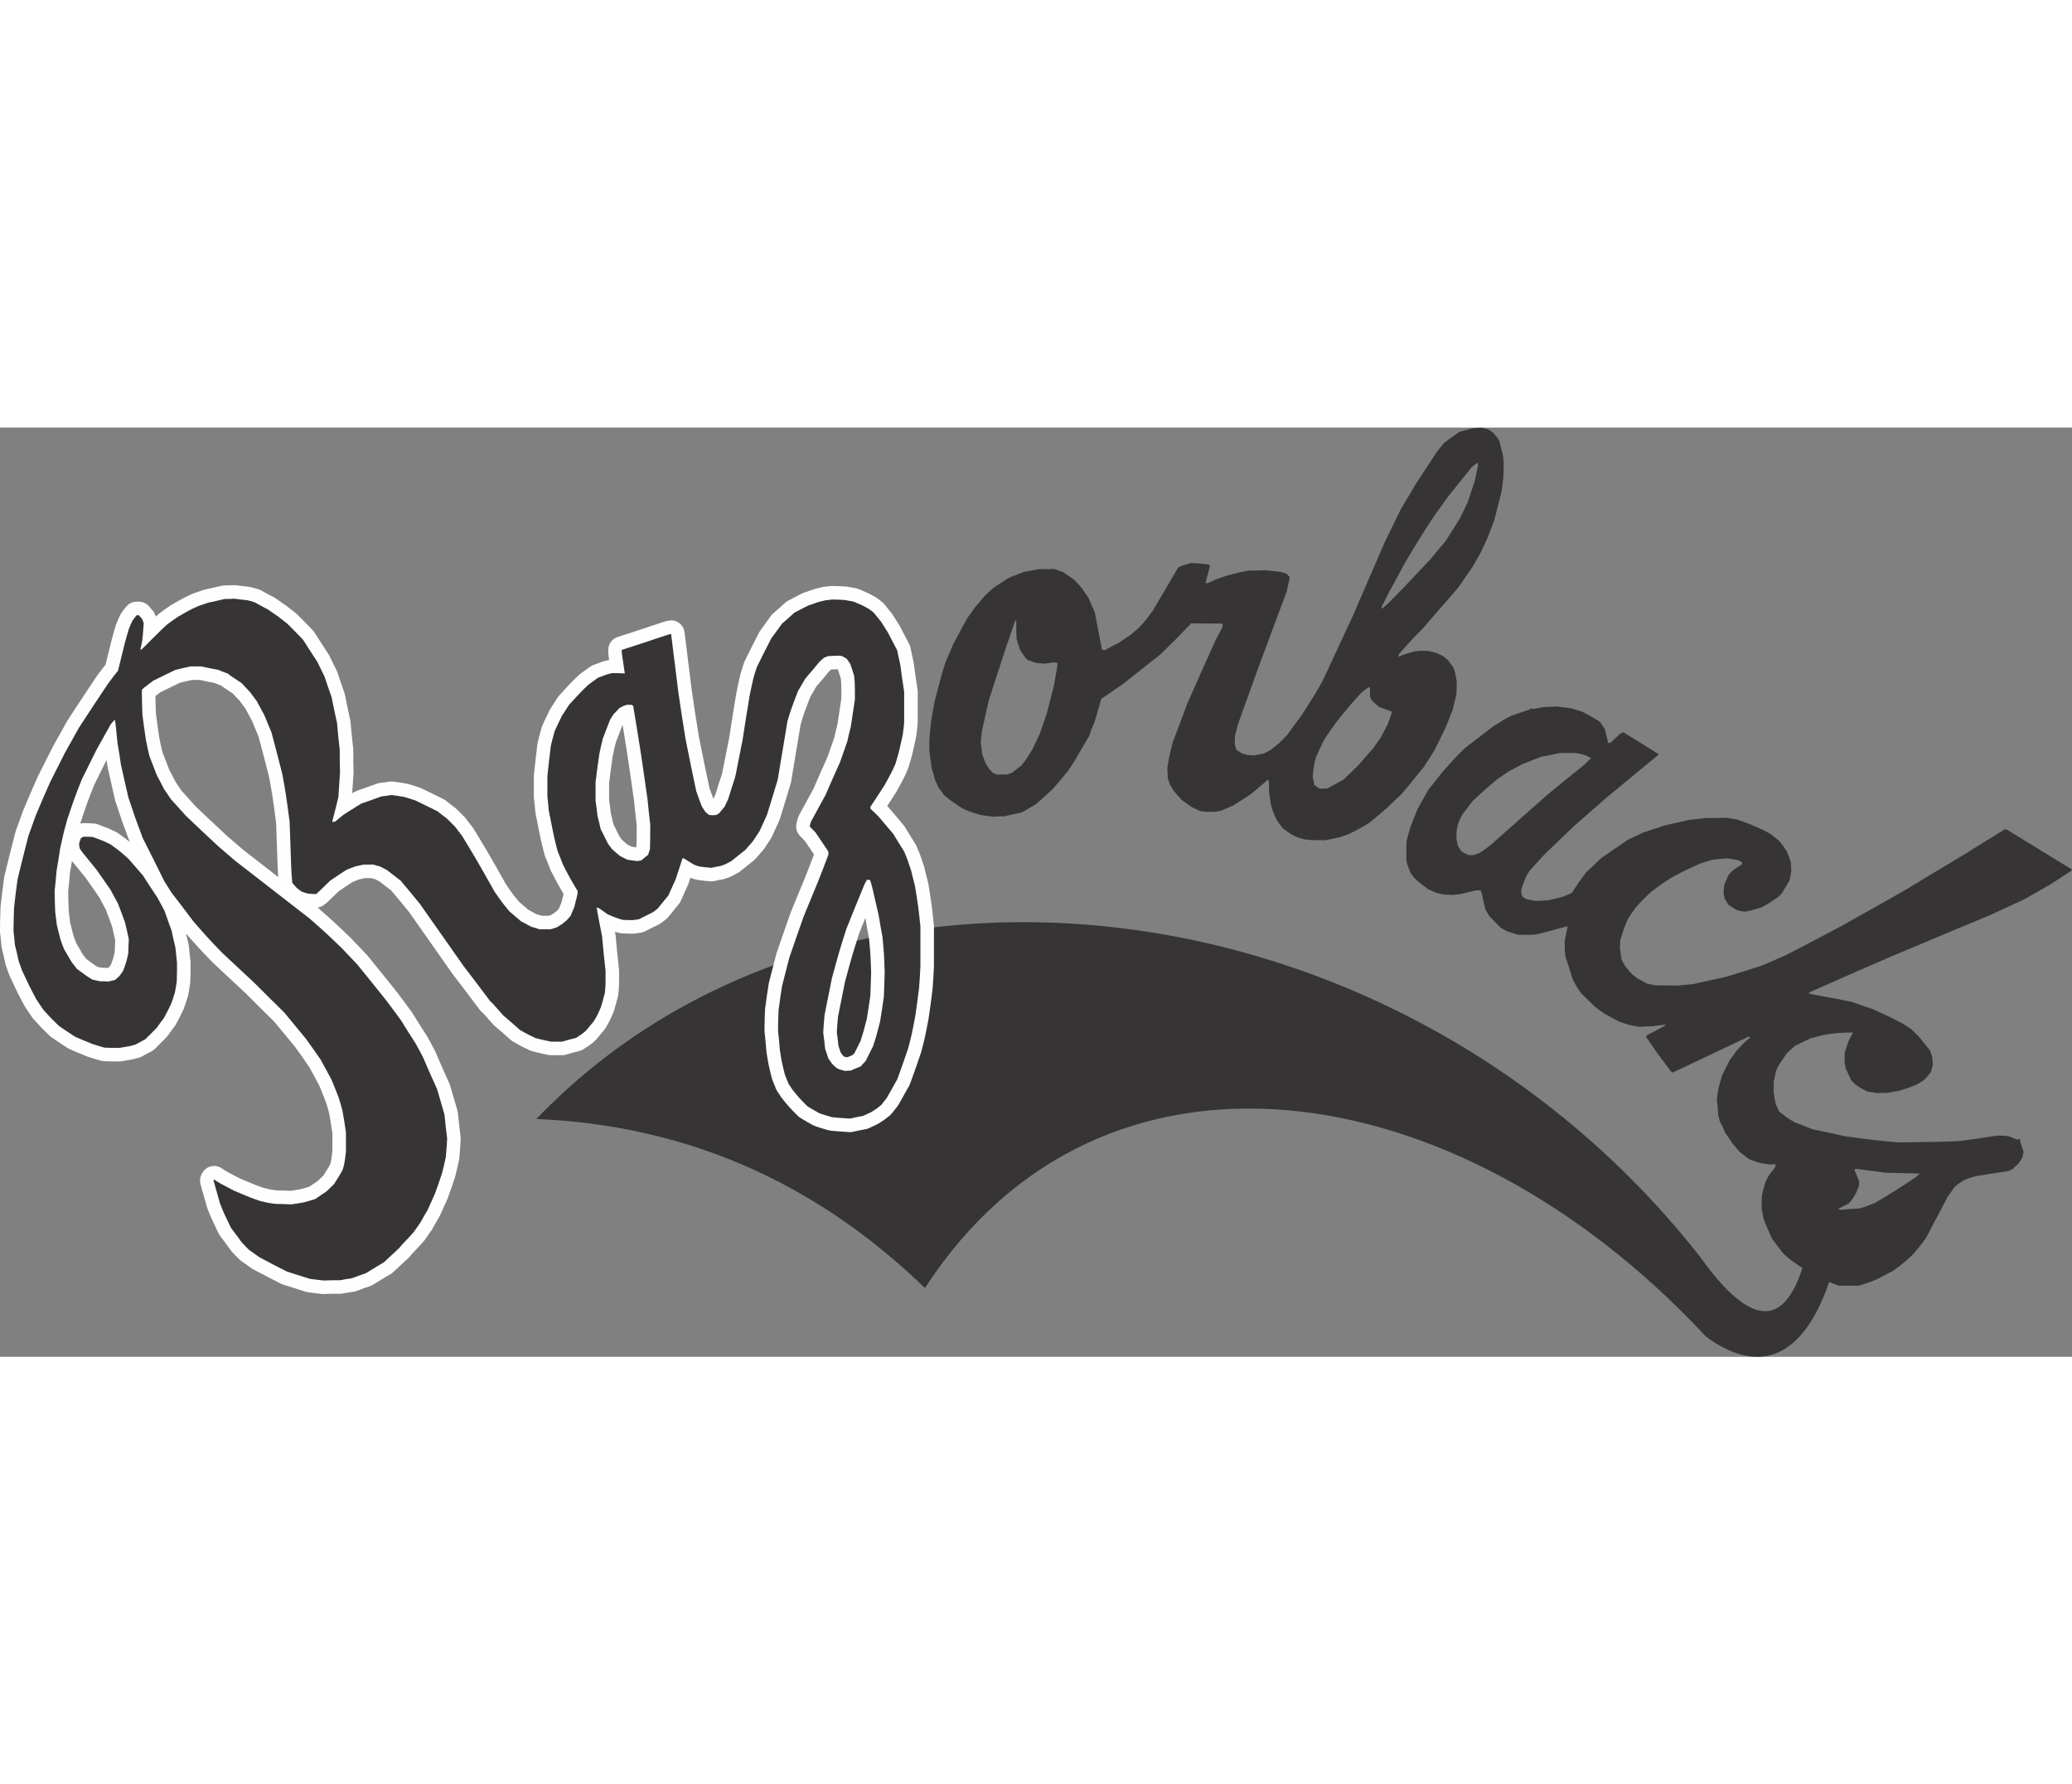 <?xml version="1.0" encoding="UTF-8"?>
<!DOCTYPE svg PUBLIC "-//W3C//DTD SVG 1.1//EN" "http://www.w3.org/Graphics/SVG/1.1/DTD/svg11.dtd">
<!-- Creator: CorelDRAW -->
<svg xmlns="http://www.w3.org/2000/svg" xml:space="preserve" width="7.848in" height="6.757in" version="1.1" style="shape-rendering:geometricPrecision; text-rendering:geometricPrecision; image-rendering:optimizeQuality; fill-rule:evenodd; clip-rule:evenodd"
viewBox="0 0 7796.8 3495.93"
 xmlns:xlink="http://www.w3.org/1999/xlink"
 xmlns:xodm="http://www.corel.com/coreldraw/odm/2003">
 <rect x="0" y="0" width="7796.8" height="3495.93" fill="#808080" stroke="none"/>
 <defs>
  <style type="text/css">
   <![CDATA[
    .str0 {stroke:#FEFEFE;stroke-width:101.87;stroke-linejoin:round;stroke-miterlimit:2.613}
    .fil1 {fill:none}
    .fil0 {fill:#373435}
   ]]>
  </style>
 </defs>
 <g id="Layer_x0020__x0028_Black_x0020_and_x0020_White_x0029_">
  <g id="_2008547112592">
   <path class="fil0" d="M5854.22 1049.22c19.35,2.04 38.71,4.07 58.06,7.13 14.26,4.07 28.52,8.15 42.78,13.24 50.93,27.5 50.93,27.5 66.21,38.71 5.09,8.15 11.21,16.3 17.32,24.45 4.07,17.32 8.15,35.65 13.24,53.99 2.04,0 5.09,0 8.15,-1.02 12.22,-11.21 24.45,-22.41 37.69,-34.63 3.06,-1.02 6.11,-3.06 10.19,-5.09 44.82,27.5 89.64,55.01 134.46,83.53 -65.19,53.99 -131.41,107.98 -197.62,162.99 -40.75,35.65 -82.51,72.32 -124.28,109 -37.69,35.65 -75.38,72.32 -113.07,109 -16.3,18.34 -32.6,36.67 -49.91,55.01 -4.07,6.11 -8.15,12.22 -13.24,19.35 -13.24,32.6 -13.24,32.6 -19.35,53.99 0,5.09 0,10.19 0,16.3 2.04,4.07 4.07,8.15 7.13,12.22 4.07,2.04 8.15,4.07 12.22,7.13 10.19,2.04 21.39,4.07 32.6,6.11 16.3,0 32.6,-1.02 48.9,-2.04 17.32,-4.07 35.65,-8.15 53.99,-13.24 11.21,-4.07 22.41,-9.17 34.63,-14.26 26.49,-40.75 26.49,-40.75 53.99,-77.42 19.35,-18.34 38.71,-36.67 58.06,-55.01 32.6,-22.41 66.21,-44.82 99.83,-68.25 18.34,-8.15 36.67,-17.32 56.03,-26.49 27.5,-9.17 55.01,-18.34 83.53,-27.5 29.54,-6.11 59.08,-13.24 89.64,-20.37 20.37,-2.04 41.76,-4.07 63.16,-7.13 24.45,0 49.91,0 75.38,-1.02 13.24,2.04 26.49,4.07 40.75,6.11 41.76,14.26 41.76,14.26 101.87,40.75 8.15,4.07 16.3,9.17 25.47,14.26 11.21,8.15 22.41,17.32 33.62,26.49 9.17,12.22 18.34,24.45 27.5,37.69 12.22,29.54 12.22,29.54 16.3,46.86 0,9.17 0,18.34 1.02,28.52 -2.04,11.21 -4.07,22.41 -6.11,34.63 -9.17,15.28 -18.34,30.56 -27.5,45.84 -4.07,5.09 -8.15,10.19 -13.24,15.28 -38.71,26.49 -38.71,26.49 -65.19,40.75 -39.73,12.22 -39.73,12.22 -63.16,16.3 -9.17,-1.02 -18.34,-3.06 -27.5,-5.09 -11.21,-6.11 -22.41,-13.24 -33.62,-20.37 -4.07,-7.13 -9.17,-15.28 -14.26,-23.43 -1.02,-5.09 -2.04,-11.21 -4.07,-17.32 0,-11.21 1.02,-22.41 2.04,-33.62 13.24,-32.6 13.24,-32.6 20.37,-43.8 5.09,-4.07 10.19,-9.17 15.28,-14.26 10.19,-6.11 20.37,-13.24 31.58,-20.37 0,-6.11 0,-6.11 -3.06,-10.19 -5.09,-2.04 -10.19,-4.07 -15.28,-6.11 -12.22,-2.04 -24.45,-4.07 -36.67,-6.11 -17.32,1.02 -35.65,3.06 -53.99,5.09 -15.28,4.07 -30.56,8.15 -45.84,13.24 -61.12,27.5 -61.12,27.5 -112.05,55.01 -40.75,26.49 -40.75,26.49 -76.4,53.99 -29.54,27.5 -29.54,27.5 -58.06,59.08 -9.17,13.24 -18.34,26.49 -27.5,40.75 -13.24,29.54 -13.24,29.54 -29.54,80.47 0,9.17 0,19.35 -1.02,29.54 2.04,14.26 4.07,28.52 6.11,43.8 4.07,8.15 9.17,16.3 14.26,25.47 8.15,10.19 17.32,20.37 26.49,30.56 6.11,4.07 12.22,9.17 18.34,14.26 12.22,6.11 24.45,13.24 37.69,20.37 10.19,2.04 20.37,4.07 31.58,6.11 26.49,0 53.99,0 81.49,1.02 20.37,-2.04 40.75,-4.07 61.12,-6.11 40.75,-9.17 82.51,-18.34 124.28,-27.5 42.78,-13.24 85.57,-26.49 129.37,-40.75 31.58,-13.24 63.16,-26.49 94.74,-40.75 69.27,-35.65 138.54,-72.32 207.81,-109 79.46,-44.82 159.93,-89.64 240.4,-135.48 88.62,-55.01 250.59,-149.74 253.65,-153.82 39.73,-24.45 79.46,-48.9 120.2,-74.36 2.04,0 4.07,0 7.13,0 81.49,49.91 162.99,99.83 244.48,149.74 0,1.02 1.02,2.04 2.04,4.07 -27.5,18.34 -56.03,36.67 -84.55,55.01 -31.58,18.34 -64.18,36.67 -96.77,55.01 -38.71,17.32 -77.42,35.65 -116.13,53.99 -129.37,53.99 -258.74,107.98 -389.13,162.99 -100.85,43.8 -201.69,87.6 -302.54,132.43 0,1.02 0,2.04 -1.02,4.07 16.3,5.09 101.87,18.34 160.95,31.58 26.49,9.17 52.97,18.34 79.46,27.5 61.12,27.5 61.12,27.5 112.05,53.99 10.19,6.11 20.37,13.24 31.58,20.37 10.19,9.17 20.37,19.35 30.56,29.54 13.24,16.3 26.49,33.62 40.75,50.93 3.06,8.15 6.11,16.3 9.17,25.47 0,9.17 1.02,18.34 2.04,27.5 -2.04,9.17 -4.07,18.34 -7.13,27.5 -13.24,18.34 -13.24,18.34 -28.52,32.6 -6.11,4.07 -13.24,8.15 -20.37,13.24 -30.56,13.24 -30.56,13.24 -73.34,26.49 -13.24,2.04 -27.5,4.07 -41.76,7.13 -12.22,0 -24.45,0 -37.69,1.02 -12.22,-2.04 -24.45,-4.07 -37.69,-6.11 -28.52,-14.26 -28.52,-14.26 -46.86,-27.5 -4.07,-5.09 -9.17,-10.19 -14.26,-15.28 -6.11,-14.26 -13.24,-28.52 -20.37,-43.8 -1.02,-7.13 -2.04,-14.26 -4.07,-22.41 0,-11.21 0,-23.43 0,-35.65 4.07,-14.26 9.17,-28.52 14.26,-43.8 5.09,-11.21 11.21,-22.41 17.32,-33.62 -19.35,0 -38.71,1.02 -58.06,2.04 -17.32,2.04 -34.63,4.07 -51.95,7.13 -16.3,4.07 -33.62,8.15 -50.93,13.24 -18.34,9.17 -37.69,18.34 -57.04,27.5 -10.19,9.17 -20.37,18.34 -30.56,27.5 -11.21,16.3 -22.41,32.6 -33.62,49.91 -2.04,5.09 -4.07,10.19 -7.13,16.3 -3.06,13.24 -6.11,27.5 -9.17,41.76 0,13.24 0,26.49 0,40.75 2.04,13.24 4.07,26.49 7.13,40.75 4.07,10.19 8.15,20.37 13.24,30.56 34.63,26.49 34.63,26.49 59.08,40.75 22.41,8.15 44.82,17.32 68.25,26.49 41.76,8.15 83.53,17.32 125.29,26.49 106.96,14.26 106.96,14.26 195.58,22.41 159.93,-2.04 159.93,-2.04 231.24,-5.09 46.86,-6.11 93.72,-13.24 140.57,-20.37 27.5,0 27.5,0 45.84,3.06 10.19,4.07 20.37,8.15 30.56,12.22 2.04,-1.02 4.07,-2.04 7.13,-3.06 1.02,0 2.04,1.02 3.06,2.04 0,8.15 0,8.15 13.24,45.84 -1.02,7.13 -3.06,15.28 -5.09,23.43 -4.07,6.11 -8.15,13.24 -13.24,20.37 -7.13,7.13 -15.28,14.26 -23.43,22.41 -5.09,2.04 -10.19,4.07 -16.3,7.13 -40.75,6.11 -81.49,12.22 -123.26,19.35 -13.24,4.07 -26.49,8.15 -40.75,13.24 -22.41,14.26 -22.41,14.26 -37.69,27.5 -8.15,12.22 -17.32,24.45 -26.49,37.69 -26.49,50.93 -53.99,102.88 -81.49,154.84 -27.5,36.67 -27.5,36.67 -55.01,67.23 -30.56,27.5 -30.56,27.5 -68.25,55.01 -48.9,26.49 -48.9,26.49 -81.49,40.75 -15.28,5.09 -30.56,10.19 -46.86,15.28 -25.47,0 -50.93,0 -76.4,0 -14.64,-5.49 -26.36,-9.89 -35.97,-13.51 -94.53,276.24 -255.57,357.98 -463.2,205.3 -941.31,-1011.38 -2280.45,-1199.04 -2939.05,-182.78 -427.09,-413.08 -918.15,-612.91 -1462.21,-636.06 1116.15,-1162.46 3241.24,-930.95 4379.33,519.09 194.29,272.41 315.11,257.59 384.55,41.89 -14.14,-9.9 -28.43,-19.78 -42.73,-29.68 -10.19,-8.15 -20.37,-17.32 -30.56,-26.49 -13.24,-17.32 -26.49,-35.65 -40.75,-53.99 -26.49,-59.08 -26.49,-59.08 -32.6,-78.44 -2.04,-12.22 -4.07,-24.45 -7.13,-36.67 0,-16.3 1.02,-33.62 2.04,-50.93 4.07,-16.3 8.15,-32.6 13.24,-49.91 4.07,-8.15 9.17,-16.3 14.26,-25.47 6.11,-8.15 13.24,-16.3 20.37,-25.47 1.02,-4.07 2.04,-8.15 4.07,-13.24 -6.11,0 -13.24,0 -20.37,1.02 -14.26,-2.04 -28.52,-4.07 -42.78,-7.13 -12.22,-4.07 -24.45,-8.15 -37.69,-13.24 -11.21,-9.17 -23.43,-18.34 -35.65,-27.5 -8.15,-10.19 -17.32,-20.37 -26.49,-31.58 -9.17,-13.24 -18.34,-26.49 -27.5,-40.75 -6.11,-14.26 -13.24,-28.52 -20.37,-42.78 -2.04,-7.13 -4.07,-15.28 -6.11,-23.43 -1.02,-20.37 -3.06,-40.75 -5.09,-61.12 2.04,-14.26 4.07,-28.52 7.13,-43.8 4.07,-15.28 8.15,-30.56 13.24,-45.84 9.17,-18.34 18.34,-36.67 27.5,-55.01 9.17,-12.22 18.34,-24.45 27.5,-37.69 26.49,-28.52 26.49,-28.52 48.9,-46.86 0,-1.02 0,-2.04 0,-4.07 -2.04,0 -4.07,0 -6.11,0 -94.74,44.82 -189.47,89.64 -284.21,134.46 -3.06,-2.04 -6.11,-4.07 -9.17,-7.13 -53.99,-72.32 -53.99,-72.32 -89.64,-125.29 0,-2.04 0,-4.07 0,-7.13 24.45,-12.22 48.9,-25.47 73.34,-38.71 -2.04,0 -4.07,-1.02 -6.11,-2.04 -14.26,2.04 -28.52,4.07 -42.78,6.11 -16.3,0 -33.62,1.02 -50.93,2.04 -12.22,-2.04 -25.47,-4.07 -38.71,-7.13 -13.24,-4.07 -26.49,-8.15 -39.73,-13.24 -16.3,-9.17 -33.62,-18.34 -50.93,-27.5 -12.22,-8.15 -24.45,-17.32 -36.67,-26.49 -29.54,-27.5 -47.88,-47.88 -51.95,-49.91 -20.37,-29.54 -20.37,-29.54 -33.62,-56.03 -8.15,-27.5 -17.32,-55.01 -26.49,-82.51 -3.06,-25.47 -3.06,-25.47 -3.06,-59.08 3.06,-18.34 7.13,-36.67 11.21,-56.03 -15.28,2.04 -58.06,16.3 -114.09,29.54 -28.52,3.06 -28.52,3.06 -73.34,2.04 -14.26,-4.07 -28.52,-9.17 -43.8,-14.26 -7.13,-4.07 -14.26,-8.15 -22.41,-13.24 -13.24,-14.26 -27.5,-28.52 -41.76,-42.78 -4.07,-8.15 -9.17,-16.3 -14.26,-24.45 -15.28,-68.25 -15.28,-68.25 -18.34,-72.32 -5.09,0 -10.19,0 -15.28,0 -19.35,4.07 -39.73,9.17 -60.1,14.26 -9.17,1.02 -18.34,2.04 -28.52,3.06 -12.22,0 -24.45,-1.02 -37.69,-2.04 -8.15,-2.04 -16.3,-4.07 -25.47,-6.11 -10.19,-4.07 -20.37,-9.17 -31.58,-14.26 -34.63,-26.49 -34.63,-26.49 -50.93,-41.76 -4.07,-6.11 -9.17,-12.22 -14.26,-19.35 -4.07,-10.19 -8.15,-21.39 -12.22,-32.6 -1.02,-6.11 -2.04,-12.22 -3.06,-19.35 0,-22.41 0,-44.82 1.02,-68.25 4.07,-16.3 9.17,-33.62 14.26,-50.93 8.15,-22.41 17.32,-44.82 26.49,-67.23 13.24,-24.45 26.49,-48.9 40.75,-73.34 18.34,-22.41 36.67,-45.84 55.01,-69.27 53.99,-60.1 53.99,-60.1 82.51,-87.6 34.63,-26.49 70.29,-53.99 105.94,-81.49 41.76,-26.49 41.76,-26.49 69.27,-40.75 23.43,-8.15 47.88,-16.3 72.32,-24.45 0,-1.02 -1.02,-2.04 -2.04,-4.07 4.07,1.02 8.15,2.04 12.22,3.06 12.22,-2.04 25.47,-4.07 38.71,-7.13 15.28,0 30.56,-1.02 45.84,-2.04zm1131.73 1739.87c35.65,4.07 71.31,9.17 106.96,14.26 43.8,1.02 87.6,2.04 131.41,3.06 -5.09,5.09 -11.21,10.19 -17.32,15.28 -83.53,55.01 -83.53,55.01 -152.8,95.75 -32.6,13.24 -32.6,13.24 -58.06,20.37 -23.43,1.02 -46.86,3.06 -71.31,5.09 -2.04,-1.02 -5.09,-2.04 -8.15,-3.06 13.24,-7.13 26.49,-14.26 40.75,-21.39 13.24,-15.28 13.24,-15.28 27.5,-39.73 3.06,-8.15 6.11,-16.3 10.19,-25.47 0,-5.09 0,-11.21 1.02,-17.32 -5.09,-13.24 -11.21,-26.49 -17.32,-40.75 0,-2.04 0,-4.07 1.02,-6.11 2.04,0 4.07,0 6.11,0zm-1056.35 -1564.66c11.21,2.04 22.41,4.07 33.62,7.13 8.15,4.07 16.3,8.15 24.45,12.22 -10.19,9.17 -20.37,18.34 -30.56,28.52 -44.82,35.65 -89.64,72.32 -134.46,109 -71.31,63.16 -143.63,127.33 -215.96,191.51 -12.22,9.17 -25.47,18.34 -38.71,27.5 -7.13,2.04 -14.26,5.09 -22.41,8.15 -6.11,0 -12.22,0 -19.35,0 -8.15,-4.07 -17.32,-8.15 -26.49,-13.24 -4.07,-7.13 -9.17,-14.26 -14.26,-22.41 -1.02,-8.15 -3.06,-16.3 -5.09,-24.45 0,-11.21 0,-22.41 1.02,-34.63 2.04,-9.17 4.07,-18.34 7.13,-28.52 4.07,-9.17 8.15,-18.34 13.24,-28.52 13.24,-17.32 26.49,-34.63 40.75,-52.97 61.12,-56.03 61.12,-56.03 95.75,-83.53 12.22,-8.15 25.47,-17.32 38.71,-26.49 17.32,-9.17 34.63,-18.34 51.95,-27.5 22.41,-9.17 45.84,-18.34 69.27,-27.5 23.43,-4.07 46.86,-9.17 71.31,-14.26 19.35,0 39.73,0 60.1,0z"/>
   <g>
    <path class="fil1 str0" d="M881.14 643.79c16.3,2.04 33.62,4.07 50.93,6.11 8.15,2.04 16.3,4.07 25.47,7.13 16.3,9.17 33.62,18.34 50.93,27.5 38.71,26.49 38.71,26.49 73.34,53.99 19.35,19.35 38.71,38.71 58.06,59.08 17.32,27.5 35.65,55.01 53.99,83.53 9.17,18.34 18.34,36.67 27.5,56.03 8.15,25.47 17.32,50.93 26.49,77.42 6.11,31.58 13.24,64.18 20.37,96.77 3.06,33.62 6.11,67.23 10.19,100.85 0,27.5 0,56.03 1.02,84.55 -2.04,30.56 -4.07,62.14 -6.11,93.72 -7.13,30.56 -15.28,61.12 -23.43,92.7 3.06,0 6.11,0 10.19,0 11.21,-9.17 22.41,-18.34 33.62,-27.5 21.39,-13.24 42.78,-26.49 65.19,-40.75 25.47,-9.17 50.93,-18.34 77.42,-27.5 12.22,-1.02 24.45,-3.06 36.67,-5.09 15.28,2.04 30.56,4.07 46.86,7.13 14.26,4.07 28.52,8.15 42.78,13.24 27.5,13.24 55.01,26.49 83.53,40.75 11.21,9.17 23.43,18.34 35.65,27.5 10.19,10.19 20.37,20.37 30.56,30.56 8.15,11.21 17.32,22.41 26.49,34.63 55.01,90.66 55.01,90.66 122.24,209.84 27.5,39.73 27.5,39.73 55.01,73.34 14.26,12.22 28.52,24.45 43.8,37.69 12.22,6.11 24.45,13.24 37.69,20.37 10.19,3.06 21.39,6.11 32.6,10.19 13.24,0 26.49,0 40.75,0 7.13,-2.04 15.28,-4.07 23.43,-7.13 22.41,-13.24 22.41,-13.24 38.71,-27.5 4.07,-5.09 9.17,-10.19 14.26,-16.3 4.07,-10.19 8.15,-20.37 13.24,-31.58 13.24,-50.93 13.24,-50.93 13.24,-61.12 -27.5,-45.84 -27.5,-45.84 -55.01,-98.81 -6.11,-16.3 -13.24,-33.62 -20.37,-50.93 -13.24,-50.93 -13.24,-50.93 -33.62,-154.84 -1.02,-16.3 -3.06,-33.62 -5.09,-50.93 0,-25.47 0,-50.93 0,-76.4 4.07,-38.71 8.15,-77.42 13.24,-116.13 4.07,-17.32 9.17,-35.65 14.26,-53.99 8.15,-18.34 17.32,-36.67 26.49,-56.03 9.17,-14.26 18.34,-28.52 27.5,-42.78 42.78,-46.86 42.78,-46.86 71.31,-74.36 12.22,-9.17 24.45,-18.34 37.69,-27.5 34.63,-13.24 34.63,-13.24 52.97,-17.32 15.28,0 31.58,0 47.88,1.02 -12.22,-81.49 -12.22,-81.49 -11.21,-88.62 84.55,-26.49 179.28,-60.1 185.4,-60.1 9.17,73.34 18.34,146.69 27.5,221.05 8.15,57.04 17.32,114.09 26.49,172.15 13.24,66.21 26.49,132.43 40.75,198.64 6.11,18.34 13.24,36.67 20.37,56.03 4.07,7.13 9.17,14.26 14.26,22.41 4.07,3.06 8.15,6.11 12.22,10.19 12.22,2.04 12.22,2.04 27.5,1.02 4.07,-2.04 8.15,-4.07 12.22,-7.13 6.11,-8.15 13.24,-16.3 20.37,-24.45 4.07,-9.17 8.15,-18.34 13.24,-28.52 8.15,-27.5 17.32,-55.01 26.49,-83.53 9.17,-45.84 18.34,-91.68 27.5,-138.54 8.15,-55.01 17.32,-110.01 26.49,-166.04 4.07,-21.39 9.17,-43.8 14.26,-66.21 4.07,-14.26 8.15,-28.52 13.24,-42.78 17.32,-35.65 35.65,-71.31 53.99,-106.96 13.24,-18.34 26.49,-36.67 40.75,-56.03 15.28,-13.24 30.56,-26.49 45.84,-40.75 17.32,-9.17 34.63,-18.34 52.97,-27.5 37.69,-13.24 37.69,-13.24 64.18,-19.35 8.15,-1.02 17.32,-2.04 26.49,-3.06 15.28,0 31.58,1.02 47.88,2.04 10.19,2.04 21.39,4.07 32.6,6.11 33.62,14.26 33.62,14.26 57.04,27.5 5.09,4.07 11.21,8.15 17.32,13.24 9.17,11.21 18.34,22.41 27.5,33.62 8.15,13.24 17.32,27.5 26.49,41.76 11.21,21.39 22.41,43.8 34.63,66.21 4.07,18.34 8.15,37.69 12.22,57.04 4.07,32.6 9.17,66.21 14.26,99.83 0,37.69 0,76.4 0,115.11 -1.02,14.26 -3.06,29.54 -5.09,44.82 -14.26,66.21 -14.26,66.21 -27.5,110.01 -13.24,30.56 -13.24,30.56 -40.75,80.47 -17.32,27.5 -35.65,55.01 -53.99,82.51 0,2.04 0,4.07 1.02,7.13 9.17,9.17 19.35,18.34 29.54,28.52 18.34,21.39 36.67,43.8 56.03,66.21 13.24,21.39 26.49,43.8 40.75,66.21 13.24,31.58 13.24,31.58 26.49,72.32 4.07,18.34 9.17,37.69 14.26,57.04 13.24,83.53 13.24,83.53 20.37,152.8 0,48.9 0,98.81 0,148.72 -1.02,27.5 -3.06,55.01 -5.09,82.51 -4.07,34.63 -9.17,70.29 -14.26,105.94 -13.24,69.27 -13.24,69.27 -26.49,120.2 -13.24,38.71 -26.49,77.42 -40.75,116.13 -13.24,23.43 -26.49,47.88 -40.75,72.32 -6.11,8.15 -13.24,16.3 -20.37,25.47 -17.32,14.26 -17.32,14.26 -38.71,27.5 -9.17,4.07 -18.34,8.15 -28.52,13.24 -16.3,3.06 -32.6,6.11 -49.91,10.19 -22.41,-1.02 -44.82,-3.06 -67.23,-5.09 -15.28,-4.07 -30.56,-9.17 -46.86,-14.26 -15.28,-8.15 -30.56,-17.32 -45.84,-26.49 -30.56,-30.56 -30.56,-30.56 -57.04,-63.16 -4.07,-7.13 -9.17,-14.26 -14.26,-21.39 -4.07,-10.19 -8.15,-21.39 -13.24,-32.6 -12.22,-48.9 -12.22,-48.9 -19.35,-93.72 -2.04,-24.45 -4.07,-48.9 -7.13,-74.36 0,-25.47 1.02,-50.93 2.04,-76.4 4.07,-30.56 8.15,-61.12 13.24,-91.68 9.17,-35.65 18.34,-71.31 27.5,-106.96 17.32,-50.93 35.65,-102.88 53.99,-154.84 55.01,-132.43 55.01,-132.43 92.7,-231.24 0,-4.07 0,-8.15 0,-12.22 -15.28,-23.43 -31.58,-46.86 -47.88,-71.31 -7.13,-7.13 -14.26,-15.28 -22.41,-23.43 1.02,-6.11 3.06,-12.22 5.09,-18.34 18.34,-33.62 36.67,-67.23 55.01,-100.85 17.32,-40.75 35.65,-81.49 53.99,-122.24 9.17,-25.47 18.34,-51.95 27.5,-78.44 4.07,-18.34 8.15,-36.67 13.24,-56.03 5.09,-33.62 10.19,-67.23 15.28,-101.87 0,-61.12 0,-61.12 -3.06,-89.64 -4.07,-14.26 -9.17,-28.52 -14.26,-43.8 -4.07,-6.11 -8.15,-12.22 -13.24,-19.35 -5.09,-3.06 -11.21,-6.11 -17.32,-10.19 -12.22,-2.04 -12.22,-2.04 -52.97,0 -5.09,2.04 -10.19,4.07 -15.28,6.11 -5.09,4.07 -10.19,9.17 -16.3,14.26 -17.32,21.39 -35.65,42.78 -53.99,64.18 -9.17,15.28 -18.34,30.56 -27.5,46.86 -25.47,66.21 -25.47,66.21 -39.73,113.07 -12.22,73.34 -24.45,146.69 -36.67,220.03 -13.24,43.8 -26.49,88.62 -40.75,133.44 -9.17,19.35 -18.34,39.73 -27.5,60.1 -8.15,12.22 -16.3,25.47 -25.47,38.71 -9.17,10.19 -18.34,21.39 -28.52,32.6 -16.3,13.24 -33.62,26.49 -50.93,40.75 -23.43,13.24 -23.43,13.24 -41.76,19.35 -11.21,2.04 -22.41,4.07 -34.63,7.13 -15.28,-1.02 -30.56,-3.06 -45.84,-5.09 -6.11,-2.04 -13.24,-4.07 -20.37,-7.13 -12.22,-7.13 -24.45,-15.28 -37.69,-23.43 -1.02,0 -3.06,0 -5.09,0 -8.15,25.47 -16.3,51.95 -25.47,78.44 -9.17,20.37 -18.34,40.75 -27.5,61.12 -13.24,16.3 -26.49,32.6 -40.75,49.91 -5.09,4.07 -11.21,8.15 -17.32,13.24 -17.32,8.15 -34.63,17.32 -52.97,26.49 -7.13,1.02 -14.26,2.04 -22.41,3.06 -12.22,0 -25.47,0 -38.71,-1.02 -24.45,-7.13 -24.45,-7.13 -56.03,-20.37 -11.21,-8.15 -22.41,-16.3 -34.63,-24.45 -2.04,0 -4.07,0 -7.13,-1.02 6.11,35.65 13.24,71.31 20.37,106.96 4.07,43.8 8.15,87.6 13.24,131.41 0,58.06 0,58.06 -3.06,84.55 -4.07,16.3 -9.17,33.62 -14.26,50.93 -13.24,30.56 -13.24,30.56 -26.49,52.97 -9.17,11.21 -19.35,23.43 -29.54,35.65 -15.28,13.24 -15.28,13.24 -37.69,27.5 -17.32,4.07 -34.63,9.17 -52.97,14.26 -13.24,0 -26.49,0 -40.75,0 -19.35,-4.07 -38.71,-8.15 -58.06,-13.24 -43.8,-20.37 -46.86,-24.45 -59.08,-30.56 -20.37,-18.34 -41.76,-36.67 -63.16,-55.01 -43.8,-49.91 -43.8,-49.91 -47.88,-51.95 -33.62,-44.82 -67.23,-89.64 -101.87,-134.46 -53.99,-77.42 -109,-154.84 -164,-233.27 -56.03,-69.27 -65.19,-77.42 -71.31,-86.59 -17.32,-13.24 -34.63,-26.49 -52.97,-40.75 -8.15,-4.07 -16.3,-8.15 -25.47,-13.24 -8.15,-2.04 -16.3,-4.07 -24.45,-7.13 -12.22,0 -24.45,0 -36.67,0 -10.19,2.04 -21.39,4.07 -32.6,7.13 -11.21,4.07 -22.41,8.15 -33.62,13.24 -20.37,13.24 -40.75,26.49 -61.12,40.75 -42.78,40.75 -45.84,45.84 -52.97,49.91 -10.19,0 -20.37,-1.02 -30.56,-2.04 -7.13,-2.04 -14.26,-4.07 -22.41,-7.13 -6.11,-4.07 -12.22,-8.15 -18.34,-13.24 -5.09,-6.11 -11.21,-12.22 -17.32,-19.35 -4.07,-42.78 -4.07,-42.78 -10.19,-230.22 -14.26,-106.96 -14.26,-106.96 -27.5,-179.28 -13.24,-51.95 -26.49,-103.9 -40.75,-156.87 -9.17,-21.39 -18.34,-43.8 -27.5,-66.21 -9.17,-16.3 -18.34,-33.62 -27.5,-50.93 -8.15,-11.21 -17.32,-23.43 -26.49,-35.65 -10.19,-10.19 -20.37,-21.39 -30.56,-32.6 -47.88,-31.58 -47.88,-31.58 -50.93,-35.65 -12.22,-4.07 -24.45,-9.17 -36.67,-14.26 -21.39,-4.07 -42.78,-8.15 -65.19,-13.24 -12.22,0 -25.47,0 -38.71,0 -19.35,4.07 -38.71,8.15 -58.06,13.24 -27.5,13.24 -55.01,26.49 -83.53,40.75 -36.67,27.5 -36.67,27.5 -42.78,34.63 0,30.56 1.02,61.12 2.04,91.68 4.07,31.58 8.15,63.16 13.24,95.75 4.07,20.37 8.15,40.75 13.24,61.12 9.17,23.43 18.34,46.86 27.5,71.31 9.17,17.32 18.34,34.63 27.5,52.97 8.15,12.22 17.32,25.47 26.49,38.71 18.34,20.37 37.69,41.76 57.04,63.16 39.73,37.69 79.46,75.38 120.2,113.07 21.39,18.34 42.78,36.67 64.18,55.01 93.72,72.32 187.43,145.67 282.17,219.01 61.12,53.99 61.12,53.99 119.18,110.01 19.35,20.37 38.71,40.75 58.06,61.12 36.67,44.82 73.34,90.66 110.01,136.5 18.34,24.45 36.67,48.9 55.01,74.36 17.32,28.52 35.65,57.04 53.99,85.57 9.17,16.3 18.34,33.62 27.5,50.93 17.32,40.75 35.65,81.49 53.99,122.24 9.17,31.58 18.34,63.16 27.5,94.74 3.06,29.54 6.11,60.1 10.19,90.66 -1.02,22.41 -3.06,45.84 -5.09,69.27 -4.07,20.37 -9.17,40.75 -14.26,61.12 -8.15,25.47 -17.32,50.93 -26.49,76.4 -9.17,20.37 -18.34,40.75 -27.5,61.12 -9.17,15.28 -18.34,31.58 -27.5,47.88 -8.15,12.22 -17.32,24.45 -26.49,37.69 -42.78,46.86 -49.91,51.95 -50.93,56.03 -19.35,18.34 -39.73,36.67 -60.1,56.03 -22.41,13.24 -44.82,26.49 -67.23,40.75 -17.32,6.11 -35.65,12.22 -53.99,19.35 -14.26,2.04 -28.52,4.07 -42.78,7.13 -20.37,0 -41.76,0 -63.16,1.02 -16.3,-2.04 -33.62,-4.07 -50.93,-6.11 -28.52,-9.17 -57.04,-18.34 -86.59,-27.5 -34.63,-17.32 -69.27,-35.65 -103.9,-53.99 -12.22,-9.17 -25.47,-18.34 -38.71,-27.5 -9.17,-9.17 -18.34,-18.34 -27.5,-28.52 -13.24,-18.34 -26.49,-36.67 -40.75,-55.01 -26.49,-55.01 -26.49,-55.01 -40.75,-90.66 -8.15,-28.52 -16.3,-57.04 -24.45,-86.59 0,-1.02 1.02,-2.04 2.04,-4.07 21.39,14.26 21.39,14.26 74.36,41.76 62.14,26.49 62.14,26.49 100.85,39.73 30.56,7.13 30.56,7.13 55.01,10.19 19.35,0 38.71,1.02 58.06,2.04 15.28,-2.04 30.56,-4.07 46.86,-7.13 15.28,-4.07 30.56,-8.15 45.84,-13.24 13.24,-9.17 26.49,-18.34 40.75,-27.5 9.17,-9.17 19.35,-18.34 29.54,-28.52 26.49,-41.76 26.49,-41.76 33.62,-57.04 6.11,-22.41 6.11,-22.41 11.21,-65.19 0,-24.45 0,-48.9 0,-73.34 -4.07,-26.49 -8.15,-53.99 -13.24,-81.49 -4.07,-16.3 -9.17,-32.6 -14.26,-48.9 -8.15,-21.39 -17.32,-43.8 -26.49,-66.21 -13.24,-24.45 -26.49,-49.91 -40.75,-75.38 -18.34,-26.49 -36.67,-52.97 -56.03,-79.46 -26.49,-32.6 -53.99,-65.19 -81.49,-98.81 -37.69,-36.67 -75.38,-74.36 -113.07,-112.05 -39.73,-36.67 -79.46,-74.36 -120.2,-112.05 -53.99,-56.03 -53.99,-56.03 -109,-119.18 -26.49,-35.65 -53.99,-71.31 -81.49,-106.96 -9.17,-14.26 -18.34,-28.52 -27.5,-43.8 -26.49,-53.99 -53.99,-107.98 -81.49,-162.99 -26.49,-70.29 -26.49,-70.29 -53.99,-152.8 -9.17,-39.73 -18.34,-80.47 -27.5,-121.22 -4.07,-27.5 -8.15,-55.01 -13.24,-83.53 -7.13,-74.36 -7.13,-74.36 -10.19,-86.59 -5.09,5.09 -10.19,11.21 -15.28,17.32 -17.32,31.58 -35.65,64.18 -53.99,96.77 -18.34,36.67 -36.67,73.34 -55.01,111.03 -26.49,67.23 -26.49,67.23 -53.99,148.72 -14.26,50.93 -14.26,50.93 -27.5,112.05 -4.07,27.5 -8.15,55.01 -13.24,82.51 -2.04,24.45 -4.07,48.9 -7.13,74.36 0,26.49 1.02,52.97 2.04,79.46 2.04,16.3 4.07,32.6 6.11,49.91 4.07,18.34 9.17,36.67 14.26,56.03 4.07,11.21 8.15,23.43 13.24,35.65 9.17,15.28 18.34,30.56 27.5,46.86 6.11,8.15 13.24,17.32 20.37,26.49 35.65,26.49 35.65,26.49 59.08,40.75 9.17,2.04 18.34,4.07 28.52,6.11 10.19,0 20.37,0 30.56,1.02 8.15,-2.04 16.3,-4.07 25.47,-6.11 5.09,-4.07 10.19,-9.17 16.3,-14.26 4.07,-6.11 9.17,-13.24 14.26,-20.37 12.22,-33.62 12.22,-33.62 19.35,-65.19 0,-17.32 1.02,-34.63 2.04,-52.97 -4.07,-20.37 -9.17,-41.76 -14.26,-63.16 -8.15,-23.43 -17.32,-46.86 -26.49,-71.31 -9.17,-16.3 -18.34,-33.62 -27.5,-50.93 -17.32,-25.47 -35.65,-50.93 -53.99,-77.42 -56.03,-68.25 -56.03,-68.25 -63.16,-80.47 0,-5.09 -1.02,-10.19 -2.04,-15.28 2.04,-7.13 4.07,-14.26 7.13,-22.41 3.06,-1.02 6.11,-3.06 9.17,-5.09 11.21,0 23.43,0 35.65,1.02 38.71,14.26 38.71,14.26 66.21,27.5 37.69,27.5 37.69,27.5 68.25,55.01 17.32,20.37 35.65,40.75 53.99,62.14 17.32,27.5 35.65,55.01 53.99,82.51 9.17,16.3 18.34,33.62 27.5,50.93 8.15,24.45 17.32,48.9 26.49,74.36 4.07,20.37 9.17,41.76 14.26,63.16 2.04,19.35 4.07,38.71 6.11,58.06 0,22.41 0,45.84 -1.02,69.27 -2.04,14.26 -4.07,28.52 -7.13,42.78 -4.07,14.26 -9.17,28.52 -14.26,42.78 -8.15,17.32 -17.32,34.63 -26.49,51.95 -9.17,12.22 -18.34,24.45 -27.5,37.69 -14.26,14.26 -28.52,28.52 -42.78,42.78 -12.22,6.11 -24.45,13.24 -37.69,20.37 -22.41,6.11 -22.41,6.11 -60.1,12.22 -18.34,0 -36.67,0 -56.03,-1.02 -15.28,-4.07 -30.56,-9.17 -46.86,-14.26 -20.37,-8.15 -41.76,-17.32 -63.16,-26.49 -20.37,-13.24 -40.75,-26.49 -61.12,-40.75 -30.56,-29.54 -30.56,-29.54 -58.06,-60.1 -9.17,-13.24 -18.34,-26.49 -27.5,-40.75 -26.49,-49.91 -26.49,-49.91 -53.99,-109 -4.07,-11.21 -8.15,-22.41 -12.22,-34.63 -4.07,-20.37 -9.17,-40.75 -14.26,-61.12 -1.02,-16.3 -3.06,-33.62 -5.09,-50.93 0,-29.54 1.02,-59.08 2.04,-88.62 4.07,-35.65 8.15,-71.31 13.24,-106.96 13.24,-53.99 26.49,-107.98 40.75,-162.99 9.17,-25.47 18.34,-50.93 27.5,-76.4 17.32,-41.76 35.65,-83.53 53.99,-125.29 18.34,-35.65 36.67,-72.32 55.01,-109 17.32,-31.58 35.65,-64.18 53.99,-96.77 35.65,-55.01 72.32,-110.01 109,-165.02 12.22,-16.3 24.45,-32.6 37.69,-48.9 26.49,-109 26.49,-109 40.75,-156.87 4.07,-10.19 8.15,-20.37 13.24,-30.56 5.09,-7.13 10.19,-14.26 16.3,-21.39 2.04,0 5.09,0 8.15,0 4.07,5.09 8.15,10.19 13.24,15.28 1.02,4.07 3.06,9.17 5.09,14.26 -1.02,20.37 -3.06,41.76 -5.09,63.16 -2.04,11.21 -4.07,22.41 -7.13,34.63 0,1.02 1.02,2.04 2.04,3.06 15.28,-13.24 69.27,-70.29 99.83,-96.77 12.22,-9.17 25.47,-18.34 38.71,-27.5 47.88,-27.5 47.88,-27.5 77.42,-40.75 11.21,-4.07 23.43,-8.15 35.65,-12.22 20.37,-4.07 41.76,-9.17 63.16,-14.26 11.21,0 23.43,0 35.65,-1.02zm2392.82 1058.38c6.11,17.32 6.11,17.32 32.6,133.44 4.07,26.49 9.17,53.99 14.26,81.49 6.11,67.23 6.11,67.23 8.15,134.46 -1.02,29.54 -2.04,59.08 -3.06,89.64 -4.07,30.56 -9.17,62.14 -14.26,93.72 -13.24,51.95 -13.24,51.95 -26.49,92.7 -9.17,18.34 -18.34,36.67 -27.5,55.01 -6.11,6.11 -12.22,13.24 -18.34,20.37 -12.22,5.09 -25.47,10.19 -38.71,16.3 -6.11,0 -13.24,0 -20.37,1.02 -7.13,-2.04 -15.28,-4.07 -23.43,-6.11 -12.22,-7.13 -12.22,-7.13 -25.47,-20.37 -4.07,-6.11 -9.17,-13.24 -14.26,-20.37 -4.07,-12.22 -8.15,-24.45 -12.22,-36.67 -2.04,-19.35 -4.07,-39.73 -7.13,-60.1 1.02,-22.41 3.06,-44.82 5.09,-67.23 9.17,-45.84 18.34,-91.68 27.5,-137.52 27.5,-100.85 27.5,-100.85 53.99,-184.38 22.41,-56.03 44.82,-112.05 68.25,-168.08 3.06,-6.11 6.11,-12.22 10.19,-18.34 3.06,0 7.13,0 11.21,1.02zm-897.44 -659.07c2.04,1.02 4.07,2.04 6.11,4.07 27.5,166.04 27.5,166.04 53.99,351.44 3.06,31.58 6.11,63.16 10.19,94.74 0,30.56 0,61.12 -1.02,91.68 -2.04,7.13 -4.07,14.26 -7.13,22.41 -8.15,6.11 -16.3,13.24 -24.45,20.37 -5.09,1.02 -10.19,2.04 -15.28,3.06 -12.22,-1.02 -24.45,-3.06 -37.69,-5.09 -9.17,-4.07 -18.34,-9.17 -28.52,-14.26 -10.19,-8.15 -20.37,-17.32 -30.56,-26.49 -4.07,-6.11 -9.17,-12.22 -14.26,-19.35 -9.17,-18.34 -18.34,-36.67 -27.5,-55.01 -4.07,-16.3 -8.15,-33.62 -12.22,-50.93 -2.04,-18.34 -4.07,-36.67 -7.13,-56.03 0,-22.41 0,-45.84 0,-69.27 4.07,-35.65 9.17,-71.31 14.26,-106.96 4.07,-19.35 8.15,-38.71 13.24,-58.06 9.17,-23.43 18.34,-46.86 27.5,-71.31 4.07,-6.11 8.15,-13.24 13.24,-20.37 7.13,-7.13 14.26,-14.26 21.39,-22.41 12.22,-7.13 12.22,-7.13 27.5,-12.22 6.11,0 12.22,0 18.34,0z"/>
    <path id="_1" class="fil0" d="M881.14 643.79c16.3,2.04 33.62,4.07 50.93,6.11 8.15,2.04 16.3,4.07 25.47,7.13 16.3,9.17 33.62,18.34 50.93,27.5 38.71,26.49 38.71,26.49 73.34,53.99 19.35,19.35 38.71,38.71 58.06,59.08 17.32,27.5 35.65,55.01 53.99,83.53 9.17,18.34 18.34,36.67 27.5,56.03 8.15,25.47 17.32,50.93 26.49,77.42 6.11,31.58 13.24,64.18 20.37,96.77 3.06,33.62 6.11,67.23 10.19,100.85 0,27.5 0,56.03 1.02,84.55 -2.04,30.56 -4.07,62.14 -6.11,93.72 -7.13,30.56 -15.28,61.12 -23.43,92.7 3.06,0 6.11,0 10.19,0 11.21,-9.17 22.41,-18.34 33.62,-27.5 21.39,-13.24 42.78,-26.49 65.19,-40.75 25.47,-9.17 50.93,-18.34 77.42,-27.5 12.22,-1.02 24.45,-3.06 36.67,-5.09 15.28,2.04 30.56,4.07 46.86,7.13 14.26,4.07 28.52,8.15 42.78,13.24 27.5,13.24 55.01,26.49 83.53,40.75 11.21,9.17 23.43,18.34 35.65,27.5 10.19,10.19 20.37,20.37 30.56,30.56 8.15,11.21 17.32,22.41 26.49,34.63 55.01,90.66 55.01,90.66 122.24,209.84 27.5,39.73 27.5,39.73 55.01,73.34 14.26,12.22 28.52,24.45 43.8,37.69 12.22,6.11 24.45,13.24 37.69,20.37 10.19,3.06 21.39,6.11 32.6,10.19 13.24,0 26.49,0 40.75,0 7.13,-2.04 15.28,-4.07 23.43,-7.13 22.41,-13.24 22.41,-13.24 38.71,-27.5 4.07,-5.09 9.17,-10.19 14.26,-16.3 4.07,-10.19 8.15,-20.37 13.24,-31.58 13.24,-50.93 13.24,-50.93 13.24,-61.12 -27.5,-45.84 -27.5,-45.84 -55.01,-98.81 -6.11,-16.3 -13.24,-33.62 -20.37,-50.93 -13.24,-50.93 -13.24,-50.93 -33.62,-154.84 -1.02,-16.3 -3.06,-33.62 -5.09,-50.93 0,-25.47 0,-50.93 0,-76.4 4.07,-38.71 8.15,-77.42 13.24,-116.13 4.07,-17.32 9.17,-35.65 14.26,-53.99 8.15,-18.34 17.32,-36.67 26.49,-56.03 9.17,-14.26 18.34,-28.52 27.5,-42.78 42.78,-46.86 42.78,-46.86 71.31,-74.36 12.22,-9.17 24.45,-18.34 37.69,-27.5 34.63,-13.24 34.63,-13.24 52.97,-17.32 15.28,0 31.58,0 47.88,1.02 -12.22,-81.49 -12.22,-81.49 -11.21,-88.62 84.55,-26.49 179.28,-60.1 185.4,-60.1 9.17,73.34 18.34,146.69 27.5,221.05 8.15,57.04 17.32,114.09 26.49,172.15 13.24,66.21 26.49,132.43 40.75,198.64 6.11,18.34 13.24,36.67 20.37,56.03 4.07,7.13 9.17,14.26 14.26,22.41 4.07,3.06 8.15,6.11 12.22,10.19 12.22,2.04 12.22,2.04 27.5,1.02 4.07,-2.04 8.15,-4.07 12.22,-7.13 6.11,-8.15 13.24,-16.3 20.37,-24.45 4.07,-9.17 8.15,-18.34 13.24,-28.52 8.15,-27.5 17.32,-55.01 26.49,-83.53 9.17,-45.84 18.34,-91.68 27.5,-138.54 8.15,-55.01 17.32,-110.01 26.49,-166.04 4.07,-21.39 9.17,-43.8 14.26,-66.21 4.07,-14.26 8.15,-28.52 13.24,-42.78 17.32,-35.65 35.65,-71.31 53.99,-106.96 13.24,-18.34 26.49,-36.67 40.75,-56.03 15.28,-13.24 30.56,-26.49 45.84,-40.75 17.32,-9.17 34.63,-18.34 52.97,-27.5 37.69,-13.24 37.69,-13.24 64.18,-19.35 8.15,-1.02 17.32,-2.04 26.49,-3.06 15.28,0 31.58,1.02 47.88,2.04 10.19,2.04 21.39,4.07 32.6,6.11 33.62,14.26 33.62,14.26 57.04,27.5 5.09,4.07 11.21,8.15 17.32,13.24 9.17,11.21 18.34,22.41 27.5,33.62 8.15,13.24 17.32,27.5 26.49,41.76 11.21,21.39 22.41,43.8 34.63,66.21 4.07,18.34 8.15,37.69 12.22,57.04 4.07,32.6 9.17,66.21 14.26,99.83 0,37.69 0,76.4 0,115.11 -1.02,14.26 -3.06,29.54 -5.09,44.82 -14.26,66.21 -14.26,66.21 -27.5,110.01 -13.24,30.56 -13.24,30.56 -40.75,80.47 -17.32,27.5 -35.65,55.01 -53.99,82.51 0,2.04 0,4.07 1.02,7.13 9.17,9.17 19.35,18.34 29.54,28.52 18.34,21.39 36.67,43.8 56.03,66.21 13.24,21.39 26.49,43.8 40.75,66.21 13.24,31.58 13.24,31.58 26.49,72.32 4.07,18.34 9.17,37.69 14.26,57.04 13.24,83.53 13.24,83.53 20.37,152.8 0,48.9 0,98.81 0,148.72 -1.02,27.5 -3.06,55.01 -5.09,82.51 -4.07,34.63 -9.17,70.29 -14.26,105.94 -13.24,69.27 -13.24,69.27 -26.49,120.2 -13.24,38.71 -26.49,77.42 -40.75,116.13 -13.24,23.43 -26.49,47.88 -40.75,72.32 -6.11,8.15 -13.24,16.3 -20.37,25.47 -17.32,14.26 -17.32,14.26 -38.71,27.5 -9.17,4.07 -18.34,8.15 -28.52,13.24 -16.3,3.06 -32.6,6.11 -49.91,10.19 -22.41,-1.02 -44.82,-3.06 -67.23,-5.09 -15.28,-4.07 -30.56,-9.17 -46.86,-14.26 -15.28,-8.15 -30.56,-17.32 -45.84,-26.49 -30.56,-30.56 -30.56,-30.56 -57.04,-63.16 -4.07,-7.13 -9.17,-14.26 -14.26,-21.39 -4.07,-10.19 -8.15,-21.39 -13.24,-32.6 -12.22,-48.9 -12.22,-48.9 -19.35,-93.72 -2.04,-24.45 -4.07,-48.9 -7.13,-74.36 0,-25.47 1.02,-50.93 2.04,-76.4 4.07,-30.56 8.15,-61.12 13.24,-91.68 9.17,-35.65 18.34,-71.31 27.5,-106.96 17.32,-50.93 35.65,-102.88 53.99,-154.84 55.01,-132.43 55.01,-132.43 92.7,-231.24 0,-4.07 0,-8.15 0,-12.22 -15.28,-23.43 -31.58,-46.86 -47.88,-71.31 -7.13,-7.13 -14.26,-15.28 -22.41,-23.43 1.02,-6.11 3.06,-12.22 5.09,-18.34 18.34,-33.62 36.67,-67.23 55.01,-100.85 17.32,-40.75 35.65,-81.49 53.99,-122.24 9.17,-25.47 18.34,-51.95 27.5,-78.44 4.07,-18.34 8.15,-36.67 13.24,-56.03 5.09,-33.62 10.19,-67.23 15.28,-101.87 0,-61.12 0,-61.12 -3.06,-89.64 -4.07,-14.26 -9.17,-28.52 -14.26,-43.8 -4.07,-6.11 -8.15,-12.22 -13.24,-19.35 -5.09,-3.06 -11.21,-6.11 -17.32,-10.19 -12.22,-2.04 -12.22,-2.04 -52.97,0 -5.09,2.04 -10.19,4.07 -15.28,6.11 -5.09,4.07 -10.19,9.17 -16.3,14.26 -17.32,21.39 -35.65,42.78 -53.99,64.18 -9.17,15.28 -18.34,30.56 -27.5,46.86 -25.47,66.21 -25.47,66.21 -39.73,113.07 -12.22,73.34 -24.45,146.69 -36.67,220.03 -13.24,43.8 -26.49,88.62 -40.75,133.44 -9.17,19.35 -18.34,39.73 -27.5,60.1 -8.15,12.22 -16.3,25.47 -25.47,38.71 -9.17,10.19 -18.34,21.39 -28.52,32.6 -16.3,13.24 -33.62,26.49 -50.93,40.75 -23.43,13.24 -23.43,13.24 -41.76,19.35 -11.21,2.04 -22.41,4.07 -34.63,7.13 -15.28,-1.02 -30.56,-3.06 -45.84,-5.09 -6.11,-2.04 -13.24,-4.07 -20.37,-7.13 -12.22,-7.13 -24.45,-15.28 -37.69,-23.43 -1.02,0 -3.06,0 -5.09,0 -8.15,25.47 -16.3,51.95 -25.47,78.44 -9.17,20.37 -18.34,40.75 -27.5,61.12 -13.24,16.3 -26.49,32.6 -40.75,49.91 -5.09,4.07 -11.21,8.15 -17.32,13.24 -17.32,8.15 -34.63,17.32 -52.97,26.49 -7.13,1.02 -14.26,2.04 -22.41,3.06 -12.22,0 -25.47,0 -38.71,-1.02 -24.45,-7.13 -24.45,-7.13 -56.03,-20.37 -11.21,-8.15 -22.41,-16.3 -34.63,-24.45 -2.04,0 -4.07,0 -7.13,-1.02 6.11,35.65 13.24,71.31 20.37,106.96 4.07,43.8 8.15,87.6 13.24,131.41 0,58.06 0,58.06 -3.06,84.55 -4.07,16.3 -9.17,33.62 -14.26,50.93 -13.24,30.56 -13.24,30.56 -26.49,52.97 -9.17,11.21 -19.35,23.43 -29.54,35.65 -15.28,13.24 -15.28,13.24 -37.69,27.5 -17.32,4.07 -34.63,9.17 -52.97,14.26 -13.24,0 -26.49,0 -40.75,0 -19.35,-4.07 -38.71,-8.15 -58.06,-13.24 -43.8,-20.37 -46.86,-24.45 -59.08,-30.56 -20.37,-18.34 -41.76,-36.67 -63.16,-55.01 -43.8,-49.91 -43.8,-49.91 -47.88,-51.95 -33.62,-44.82 -67.23,-89.64 -101.87,-134.46 -53.99,-77.42 -109,-154.84 -164,-233.27 -56.03,-69.27 -65.19,-77.42 -71.31,-86.59 -17.32,-13.24 -34.63,-26.49 -52.97,-40.75 -8.15,-4.07 -16.3,-8.15 -25.47,-13.24 -8.15,-2.04 -16.3,-4.07 -24.45,-7.13 -12.22,0 -24.45,0 -36.67,0 -10.19,2.04 -21.39,4.07 -32.6,7.13 -11.21,4.07 -22.41,8.15 -33.62,13.24 -20.37,13.24 -40.75,26.49 -61.12,40.75 -42.78,40.75 -45.84,45.84 -52.97,49.91 -10.19,0 -20.37,-1.02 -30.56,-2.04 -7.13,-2.04 -14.26,-4.07 -22.41,-7.13 -6.11,-4.07 -12.22,-8.15 -18.34,-13.24 -5.09,-6.11 -11.21,-12.22 -17.32,-19.35 -4.07,-42.78 -4.07,-42.78 -10.19,-230.22 -14.26,-106.96 -14.26,-106.96 -27.5,-179.28 -13.24,-51.95 -26.49,-103.9 -40.75,-156.87 -9.17,-21.39 -18.34,-43.8 -27.5,-66.21 -9.17,-16.3 -18.34,-33.62 -27.5,-50.93 -8.15,-11.21 -17.32,-23.43 -26.49,-35.65 -10.19,-10.19 -20.37,-21.39 -30.56,-32.6 -47.88,-31.58 -47.88,-31.58 -50.93,-35.65 -12.22,-4.07 -24.45,-9.17 -36.67,-14.26 -21.39,-4.07 -42.78,-8.15 -65.19,-13.24 -12.22,0 -25.47,0 -38.71,0 -19.35,4.07 -38.71,8.15 -58.06,13.24 -27.5,13.24 -55.01,26.49 -83.53,40.75 -36.67,27.5 -36.67,27.5 -42.78,34.63 0,30.56 1.02,61.12 2.04,91.68 4.07,31.58 8.15,63.16 13.24,95.75 4.07,20.37 8.15,40.75 13.24,61.12 9.17,23.43 18.34,46.86 27.5,71.31 9.17,17.32 18.34,34.63 27.5,52.97 8.15,12.22 17.32,25.47 26.49,38.71 18.34,20.37 37.69,41.76 57.04,63.16 39.73,37.69 79.46,75.38 120.2,113.07 21.39,18.34 42.78,36.67 64.18,55.01 93.72,72.32 187.43,145.67 282.17,219.01 61.12,53.99 61.12,53.99 119.18,110.01 19.35,20.37 38.71,40.75 58.06,61.12 36.67,44.82 73.34,90.66 110.01,136.5 18.34,24.45 36.67,48.9 55.01,74.36 17.32,28.52 35.65,57.04 53.99,85.57 9.17,16.3 18.34,33.62 27.5,50.93 17.32,40.75 35.65,81.49 53.99,122.24 9.17,31.58 18.34,63.16 27.5,94.74 3.06,29.54 6.11,60.1 10.19,90.66 -1.02,22.41 -3.06,45.84 -5.09,69.27 -4.07,20.37 -9.17,40.75 -14.26,61.12 -8.15,25.47 -17.32,50.93 -26.49,76.4 -9.17,20.37 -18.34,40.75 -27.5,61.12 -9.17,15.28 -18.34,31.58 -27.5,47.88 -8.15,12.22 -17.32,24.45 -26.49,37.69 -42.78,46.86 -49.91,51.95 -50.93,56.03 -19.35,18.34 -39.73,36.67 -60.1,56.03 -22.41,13.24 -44.82,26.49 -67.23,40.75 -17.32,6.11 -35.65,12.22 -53.99,19.35 -14.26,2.04 -28.52,4.07 -42.78,7.13 -20.37,0 -41.76,0 -63.16,1.02 -16.3,-2.04 -33.62,-4.07 -50.93,-6.11 -28.52,-9.17 -57.04,-18.34 -86.59,-27.5 -34.63,-17.32 -69.27,-35.65 -103.9,-53.99 -12.22,-9.17 -25.47,-18.34 -38.71,-27.5 -9.17,-9.17 -18.34,-18.34 -27.5,-28.52 -13.24,-18.34 -26.49,-36.67 -40.75,-55.01 -26.49,-55.01 -26.49,-55.01 -40.75,-90.66 -8.15,-28.52 -16.3,-57.04 -24.45,-86.59 0,-1.02 1.02,-2.04 2.04,-4.07 21.39,14.26 21.39,14.26 74.36,41.76 62.14,26.49 62.14,26.49 100.85,39.73 30.56,7.13 30.56,7.13 55.01,10.19 19.35,0 38.71,1.02 58.06,2.04 15.28,-2.04 30.56,-4.07 46.86,-7.13 15.28,-4.07 30.56,-8.15 45.84,-13.24 13.24,-9.17 26.49,-18.34 40.75,-27.5 9.17,-9.17 19.35,-18.34 29.54,-28.52 26.49,-41.76 26.49,-41.76 33.62,-57.04 6.11,-22.41 6.11,-22.41 11.21,-65.19 0,-24.45 0,-48.9 0,-73.34 -4.07,-26.49 -8.15,-53.99 -13.24,-81.49 -4.07,-16.3 -9.17,-32.6 -14.26,-48.9 -8.15,-21.39 -17.32,-43.8 -26.49,-66.21 -13.24,-24.45 -26.49,-49.91 -40.75,-75.38 -18.34,-26.49 -36.67,-52.97 -56.03,-79.46 -26.49,-32.6 -53.99,-65.19 -81.49,-98.81 -37.69,-36.67 -75.38,-74.36 -113.07,-112.05 -39.73,-36.67 -79.46,-74.36 -120.2,-112.05 -53.99,-56.03 -53.99,-56.03 -109,-119.18 -26.49,-35.65 -53.99,-71.31 -81.49,-106.96 -9.17,-14.26 -18.34,-28.52 -27.5,-43.8 -26.49,-53.99 -53.99,-107.98 -81.49,-162.99 -26.49,-70.29 -26.49,-70.29 -53.99,-152.8 -9.17,-39.73 -18.34,-80.47 -27.5,-121.22 -4.07,-27.5 -8.15,-55.01 -13.24,-83.53 -7.13,-74.36 -7.13,-74.36 -10.19,-86.59 -5.09,5.09 -10.19,11.21 -15.28,17.32 -17.32,31.58 -35.65,64.18 -53.99,96.77 -18.34,36.67 -36.67,73.34 -55.01,111.03 -26.49,67.23 -26.49,67.23 -53.99,148.72 -14.26,50.93 -14.26,50.93 -27.5,112.05 -4.07,27.5 -8.15,55.01 -13.24,82.51 -2.04,24.45 -4.07,48.9 -7.13,74.36 0,26.49 1.02,52.97 2.04,79.46 2.04,16.3 4.07,32.6 6.11,49.91 4.07,18.34 9.17,36.67 14.26,56.03 4.07,11.21 8.15,23.43 13.24,35.65 9.17,15.28 18.34,30.56 27.5,46.86 6.11,8.15 13.24,17.32 20.37,26.49 35.65,26.49 35.65,26.49 59.08,40.75 9.17,2.04 18.34,4.07 28.52,6.11 10.19,0 20.37,0 30.56,1.02 8.15,-2.04 16.3,-4.07 25.47,-6.11 5.09,-4.07 10.19,-9.17 16.3,-14.26 4.07,-6.11 9.17,-13.24 14.26,-20.37 12.22,-33.62 12.22,-33.62 19.35,-65.19 0,-17.32 1.02,-34.63 2.04,-52.97 -4.07,-20.37 -9.17,-41.76 -14.26,-63.16 -8.15,-23.43 -17.32,-46.86 -26.49,-71.31 -9.17,-16.3 -18.34,-33.62 -27.5,-50.93 -17.32,-25.47 -35.65,-50.93 -53.99,-77.42 -56.03,-68.25 -56.03,-68.25 -63.16,-80.47 0,-5.09 -1.02,-10.19 -2.04,-15.28 2.04,-7.13 4.07,-14.26 7.13,-22.41 3.06,-1.02 6.11,-3.06 9.17,-5.09 11.21,0 23.43,0 35.65,1.02 38.71,14.26 38.71,14.26 66.21,27.5 37.69,27.5 37.69,27.5 68.25,55.01 17.32,20.37 35.65,40.75 53.99,62.14 17.32,27.5 35.65,55.01 53.99,82.51 9.17,16.3 18.34,33.62 27.5,50.93 8.15,24.45 17.32,48.9 26.49,74.36 4.07,20.37 9.17,41.76 14.26,63.16 2.04,19.35 4.07,38.71 6.11,58.06 0,22.41 0,45.84 -1.02,69.27 -2.04,14.26 -4.07,28.52 -7.13,42.78 -4.07,14.26 -9.17,28.52 -14.26,42.78 -8.15,17.32 -17.32,34.63 -26.49,51.95 -9.17,12.22 -18.34,24.45 -27.5,37.69 -14.26,14.26 -28.52,28.52 -42.78,42.78 -12.22,6.11 -24.45,13.24 -37.69,20.37 -22.41,6.11 -22.41,6.11 -60.1,12.22 -18.34,0 -36.67,0 -56.03,-1.02 -15.28,-4.07 -30.56,-9.17 -46.86,-14.26 -20.37,-8.15 -41.76,-17.32 -63.16,-26.49 -20.37,-13.24 -40.75,-26.49 -61.12,-40.75 -30.56,-29.54 -30.56,-29.54 -58.06,-60.1 -9.17,-13.24 -18.34,-26.49 -27.5,-40.75 -26.49,-49.91 -26.49,-49.91 -53.99,-109 -4.07,-11.21 -8.15,-22.41 -12.22,-34.63 -4.07,-20.37 -9.17,-40.75 -14.26,-61.12 -1.02,-16.3 -3.06,-33.62 -5.09,-50.93 0,-29.54 1.02,-59.08 2.04,-88.62 4.07,-35.65 8.15,-71.31 13.24,-106.96 13.24,-53.99 26.49,-107.98 40.75,-162.99 9.17,-25.47 18.34,-50.93 27.5,-76.4 17.32,-41.76 35.65,-83.53 53.99,-125.29 18.34,-35.65 36.67,-72.32 55.01,-109 17.32,-31.58 35.65,-64.18 53.99,-96.77 35.65,-55.01 72.32,-110.01 109,-165.02 12.22,-16.3 24.45,-32.6 37.69,-48.9 26.49,-109 26.49,-109 40.75,-156.87 4.07,-10.19 8.15,-20.37 13.24,-30.56 5.09,-7.13 10.19,-14.26 16.3,-21.39 2.04,0 5.09,0 8.15,0 4.07,5.09 8.15,10.19 13.24,15.28 1.02,4.07 3.06,9.17 5.09,14.26 -1.02,20.37 -3.06,41.76 -5.09,63.16 -2.04,11.21 -4.07,22.41 -7.13,34.63 0,1.02 1.02,2.04 2.04,3.06 15.28,-13.24 69.27,-70.29 99.83,-96.77 12.22,-9.17 25.47,-18.34 38.71,-27.5 47.88,-27.5 47.88,-27.5 77.42,-40.75 11.21,-4.07 23.43,-8.15 35.65,-12.22 20.37,-4.07 41.76,-9.17 63.16,-14.26 11.21,0 23.43,0 35.65,-1.02zm2392.82 1058.38c6.11,17.32 6.11,17.32 32.6,133.44 4.07,26.49 9.17,53.99 14.26,81.49 6.11,67.23 6.11,67.23 8.15,134.46 -1.02,29.54 -2.04,59.08 -3.06,89.64 -4.07,30.56 -9.17,62.14 -14.26,93.72 -13.24,51.95 -13.24,51.95 -26.49,92.7 -9.17,18.34 -18.34,36.67 -27.5,55.01 -6.11,6.11 -12.22,13.24 -18.34,20.37 -12.22,5.09 -25.47,10.19 -38.71,16.3 -6.11,0 -13.24,0 -20.37,1.02 -7.13,-2.04 -15.28,-4.07 -23.43,-6.11 -12.22,-7.13 -12.22,-7.13 -25.47,-20.37 -4.07,-6.11 -9.17,-13.24 -14.26,-20.37 -4.07,-12.22 -8.15,-24.45 -12.22,-36.67 -2.04,-19.35 -4.07,-39.73 -7.13,-60.1 1.02,-22.41 3.06,-44.82 5.09,-67.23 9.17,-45.84 18.34,-91.68 27.5,-137.52 27.5,-100.85 27.5,-100.85 53.99,-184.38 22.41,-56.03 44.82,-112.05 68.25,-168.08 3.06,-6.11 6.11,-12.22 10.19,-18.34 3.06,0 7.13,0 11.21,1.02zm-897.44 -659.07c2.04,1.02 4.07,2.04 6.11,4.07 27.5,166.04 27.5,166.04 53.99,351.44 3.06,31.58 6.11,63.16 10.19,94.74 0,30.56 0,61.12 -1.02,91.68 -2.04,7.13 -4.07,14.26 -7.13,22.41 -8.15,6.11 -16.3,13.24 -24.45,20.37 -5.09,1.02 -10.19,2.04 -15.28,3.06 -12.22,-1.02 -24.45,-3.06 -37.69,-5.09 -9.17,-4.07 -18.34,-9.17 -28.52,-14.26 -10.19,-8.15 -20.37,-17.32 -30.56,-26.49 -4.07,-6.11 -9.17,-12.22 -14.26,-19.35 -9.17,-18.34 -18.34,-36.67 -27.5,-55.01 -4.07,-16.3 -8.15,-33.62 -12.22,-50.93 -2.04,-18.34 -4.07,-36.67 -7.13,-56.03 0,-22.41 0,-45.84 0,-69.27 4.07,-35.65 9.17,-71.31 14.26,-106.96 4.07,-19.35 8.15,-38.71 13.24,-58.06 9.17,-23.43 18.34,-46.86 27.5,-71.31 4.07,-6.11 8.15,-13.24 13.24,-20.37 7.13,-7.13 14.26,-14.26 21.39,-22.41 12.22,-7.13 12.22,-7.13 27.5,-12.22 6.11,0 12.22,0 18.34,0z"/>
   </g>
   <path class="fil0" d="M5571.03 0c9.17,2.04 18.34,4.07 27.5,6.11 7.13,4.07 14.26,9.17 21.39,14.26 15.28,18.34 15.28,18.34 22.41,31.58 4.07,17.32 8.15,34.63 13.24,51.95 1.02,10.19 2.04,20.37 3.06,30.56 0,19.35 -1.02,38.71 -2.04,58.06 -2.04,15.28 -4.07,30.56 -6.11,46.86 -9.17,35.65 -18.34,72.32 -27.5,109 -9.17,23.43 -18.34,46.86 -27.5,71.31 -8.15,18.34 -17.32,36.67 -26.49,56.03 -9.17,15.28 -18.34,31.58 -27.5,47.88 -18.34,26.49 -36.67,52.97 -55.01,79.46 -73.34,85.57 -76.4,86.59 -132.43,152.8 -40.75,40.75 -40.75,40.75 -91.68,98.81 0,2.04 1.02,4.07 2.04,7.13 14.26,-7.13 14.26,-7.13 57.04,-19.35 21.39,-3.06 21.39,-3.06 51.95,-2.04 10.19,2.04 20.37,4.07 30.56,7.13 9.17,4.07 18.34,8.15 27.5,13.24 5.09,4.07 11.21,9.17 17.32,14.26 6.11,9.17 13.24,18.34 20.37,27.5 6.11,16.3 6.11,16.3 12.22,50.93 0,16.3 0,32.6 -1.02,48.9 -4.07,19.35 -9.17,39.73 -14.26,60.1 -8.15,21.39 -17.32,43.8 -26.49,66.21 -13.24,27.5 -26.49,55.01 -40.75,83.53 -13.24,21.39 -26.49,42.78 -40.75,64.18 -26.49,32.6 -53.99,66.21 -81.49,99.83 -19.35,18.34 -38.71,36.67 -59.08,56.03 -21.39,18.34 -42.78,36.67 -65.19,55.01 -44.82,26.49 -44.82,26.49 -74.36,40.75 -10.19,4.07 -21.39,8.15 -32.6,12.22 -18.34,4.07 -37.69,8.15 -57.04,12.22 -49.91,0 -49.91,0 -78.44,-3.06 -8.15,-2.04 -16.3,-4.07 -25.47,-7.13 -9.17,-4.07 -18.34,-8.15 -27.5,-13.24 -9.17,-6.11 -18.34,-13.24 -28.52,-20.37 -13.24,-15.28 -13.24,-15.28 -27.5,-38.71 -13.24,-31.58 -13.24,-31.58 -19.35,-56.03 -2.04,-14.26 -4.07,-28.52 -6.11,-42.78 0,-14.26 0,-28.52 -1.02,-43.8 -1.02,0 -2.04,-1.02 -4.07,-2.04 -21.39,18.34 -42.78,36.67 -65.19,55.01 -20.37,13.24 -41.76,26.49 -63.16,40.75 -15.28,6.11 -30.56,13.24 -46.86,20.37 -6.11,1.02 -13.24,2.04 -20.37,4.07 -40.75,0 -40.75,0 -59.08,-3.06 -10.19,-4.07 -20.37,-9.17 -30.56,-14.26 -12.22,-8.15 -24.45,-17.32 -37.69,-26.49 -10.19,-11.21 -20.37,-22.41 -30.56,-34.63 -5.09,-8.15 -10.19,-16.3 -15.28,-25.47 -2.04,-7.13 -4.07,-14.26 -7.13,-21.39 0,-12.22 -1.02,-25.47 -2.04,-38.71 7.13,-43.8 7.13,-43.8 20.37,-96.77 18.34,-48.9 36.67,-97.79 55.01,-146.69 35.65,-80.47 71.31,-160.95 107.98,-241.42 8.15,-15.28 16.3,-30.56 24.45,-46.86 0,-4.07 0,-8.15 0,-12.22 -38.71,0 -78.44,0 -118.16,-1.02 -58.06,61.12 -58.06,61.12 -117.15,118.16 -44.82,35.65 -90.66,71.31 -136.5,107.98 -27.5,19.35 -56.03,38.71 -84.55,58.06 -8.15,28.52 -16.3,57.04 -24.45,85.57 -14.26,32.6 -14.26,32.6 -20.37,52.97 -55.01,94.74 -55.01,94.74 -81.49,134.46 -18.34,21.39 -36.67,43.8 -56.03,66.21 -20.37,18.34 -40.75,36.67 -62.14,56.03 -43.8,26.49 -43.8,26.49 -60.1,33.62 -20.37,4.07 -40.75,8.15 -61.12,13.24 -14.26,0 -28.52,0 -42.78,1.02 -14.26,-2.04 -28.52,-4.07 -43.8,-6.11 -15.28,-4.07 -30.56,-9.17 -45.84,-14.26 -9.17,-4.07 -18.34,-8.15 -28.52,-13.24 -40.75,-27.5 -40.75,-27.5 -65.19,-47.88 -6.11,-9.17 -13.24,-18.34 -20.37,-27.5 -4.07,-9.17 -8.15,-19.35 -13.24,-29.54 -4.07,-15.28 -8.15,-30.56 -13.24,-45.84 -2.04,-20.37 -5.09,-40.75 -8.15,-62.14 0,-14.26 0,-29.54 0,-44.82 2.04,-22.41 4.07,-45.84 7.13,-69.27 4.07,-24.45 8.15,-49.91 13.24,-75.38 27.5,-104.92 27.5,-104.92 40.75,-145.67 9.17,-21.39 18.34,-42.78 27.5,-64.18 17.32,-33.62 35.65,-67.23 53.99,-100.85 9.17,-12.22 18.34,-25.47 27.5,-38.71 13.24,-15.28 26.49,-31.58 40.75,-47.88 10.19,-9.17 20.37,-18.34 30.56,-27.5 38.71,-26.49 38.71,-26.49 64.18,-40.75 16.3,-6.11 32.6,-12.22 49.91,-19.35 18.34,-3.06 36.67,-6.11 56.03,-10.19 19.35,0 38.71,0 58.06,-1.02 11.21,4.07 23.43,8.15 35.65,13.24 13.24,9.17 26.49,18.34 39.73,27.5 8.15,9.17 17.32,18.34 26.49,28.52 9.17,13.24 18.34,26.49 27.5,39.73 7.13,17.32 15.28,35.65 23.43,53.99 9.17,46.86 18.34,93.72 27.5,141.59 3.06,0 6.11,0 10.19,1.02 17.32,-9.17 34.63,-18.34 52.97,-27.5 13.24,-9.17 26.49,-18.34 40.75,-27.5 10.19,-8.15 20.37,-17.32 31.58,-26.49 9.17,-9.17 18.34,-19.35 27.5,-29.54 9.17,-12.22 18.34,-24.45 27.5,-36.67 31.58,-52.97 63.16,-106.96 94.74,-160.95 3.06,-2.04 6.11,-4.07 10.19,-7.13 13.24,-4.07 26.49,-8.15 39.73,-12.22 20.37,1.02 40.75,3.06 61.12,5.09 3.06,1.02 6.11,2.04 10.19,4.07 -5.09,21.39 -11.21,43.8 -17.32,66.21 2.04,0 5.09,0 8.15,1.02 27.5,-13.24 27.5,-13.24 68.25,-27.5 48.9,-13.24 48.9,-13.24 86.59,-20.37 21.39,0 42.78,0 65.19,-1.02 17.32,2.04 35.65,4.07 53.99,6.11 7.13,2.04 15.28,4.07 23.43,7.13 3.06,4.07 7.13,8.15 11.21,12.22 -1.02,14.26 -5.09,24.45 -11.21,55.01 -101.87,271.98 -101.87,271.98 -184.38,502.2 -3.06,13.24 -6.11,26.49 -10.19,39.73 0,10.19 0,20.37 -1.02,30.56 2.04,7.13 4.07,14.26 6.11,22.41 6.11,4.07 13.24,8.15 20.37,13.24 6.11,2.04 12.22,4.07 19.35,6.11 8.15,0 16.3,1.02 25.47,2.04 12.22,-2.04 24.45,-4.07 37.69,-7.13 8.15,-4.07 16.3,-8.15 25.47,-13.24 11.21,-9.17 22.41,-18.34 34.63,-27.5 9.17,-9.17 18.34,-19.35 28.52,-29.54 17.32,-24.45 35.65,-48.9 53.99,-73.34 55.01,-86.59 55.01,-86.59 81.49,-134.46 35.65,-77.42 72.32,-155.85 109,-234.29 40.75,-93.72 81.49,-187.43 122.24,-282.17 20.37,-41.76 40.75,-83.53 61.12,-125.29 18.34,-30.56 36.67,-61.12 55.01,-92.7 26.49,-40.75 53.99,-82.51 81.49,-124.28 8.15,-10.19 17.32,-21.39 26.49,-32.6 18.34,-13.24 36.67,-26.49 56.03,-40.75 16.3,-4.07 32.6,-8.15 49.91,-13.24 10.19,-1.02 20.37,-2.04 30.56,-3.06zm-10.19 133.44c0,2.04 0,5.09 1.02,8.15 -4.07,20.37 -8.15,40.75 -13.24,62.14 -9.17,26.49 -18.34,53.99 -27.5,81.49 -9.17,18.34 -18.34,36.67 -27.5,56.03 -17.32,28.52 -35.65,57.04 -53.99,85.57 -18.34,21.39 -36.67,43.8 -55.01,66.21 -107.98,115.11 -107.98,115.11 -162.99,170.12 -7.13,6.11 -14.26,12.22 -21.39,18.34 -2.04,-3.06 -2.04,-3.06 1.02,-13.24 4.07,-4.07 30.56,-61.12 34.63,-65.19 17.32,-32.6 35.65,-66.21 53.99,-99.83 53.99,-89.64 53.99,-89.64 104.92,-168.08 18.34,-25.47 36.67,-50.93 55.01,-76.4 28.52,-35.65 58.06,-72.32 87.6,-109 22.41,-18.34 22.41,-18.34 23.43,-16.3zm-407.46 844.47c2.04,1.02 2.04,1.02 2.04,33.62 2.04,5.09 4.07,10.19 7.13,15.28 8.15,7.13 16.3,15.28 24.45,23.43 16.3,6.11 32.6,12.22 49.91,18.34 -1.02,10.19 -1.02,10.19 -15.28,47.88 -8.15,16.3 -17.32,33.62 -26.49,50.93 -9.17,12.22 -18.34,25.47 -27.5,38.71 -18.34,20.37 -36.67,41.76 -55.01,63.16 -18.34,18.34 -37.69,36.67 -57.04,55.01 -20.37,11.21 -40.75,22.41 -61.12,33.62 -9.17,0 -18.34,0 -28.52,1.02 -6.11,-4.07 -13.24,-9.17 -20.37,-14.26 -2.04,-10.19 -4.07,-21.39 -6.11,-32.6 5.09,-42.78 5.09,-42.78 12.22,-71.31 9.17,-19.35 18.34,-39.73 27.5,-60.1 18.34,-30.56 21.39,-31.58 48.9,-72.32 53.99,-66.21 53.99,-66.21 94.74,-111.03 9.17,-7.13 18.34,-14.26 28.52,-21.39 0,0 1.02,1.02 2.04,2.04zm-1329.35 -253.65c0,22.41 0,45.84 1.02,69.27 4.07,14.26 8.15,28.52 13.24,42.78 14.26,22.41 14.26,22.41 27.5,37.69 11.21,4.07 22.41,8.15 34.63,12.22 10.19,0 20.37,1.02 30.56,2.04 10.19,-1.02 21.39,-3.06 32.6,-5.09 5.09,0 10.19,1.02 15.28,2.04 1.02,7.13 1.02,7.13 -12.22,81.49 -9.17,35.65 -18.34,72.32 -27.5,109 -9.17,25.47 -18.34,51.95 -27.5,78.44 -9.17,19.35 -18.34,38.71 -27.5,58.06 -26.49,41.76 -26.49,41.76 -40.75,59.08 -11.21,9.17 -23.43,18.34 -35.65,27.5 -5.09,2.04 -10.19,4.07 -16.3,6.11 -12.22,0 -25.47,0 -38.71,1.02 -5.09,-2.04 -10.19,-4.07 -15.28,-6.11 -5.09,-5.09 -10.19,-10.19 -15.28,-15.28 -4.07,-7.13 -8.15,-14.26 -13.24,-21.39 -4.07,-11.21 -8.15,-22.41 -13.24,-34.63 -1.02,-14.26 -3.06,-28.52 -5.09,-42.78 1.02,-13.24 2.04,-27.5 4.07,-41.76 8.15,-39.73 17.32,-79.46 26.49,-119.18 55.01,-171.13 55.01,-171.13 98.81,-297.45 1.02,-1.02 2.04,-2.04 4.07,-3.06z"/>
  </g>
 </g>
</svg>
